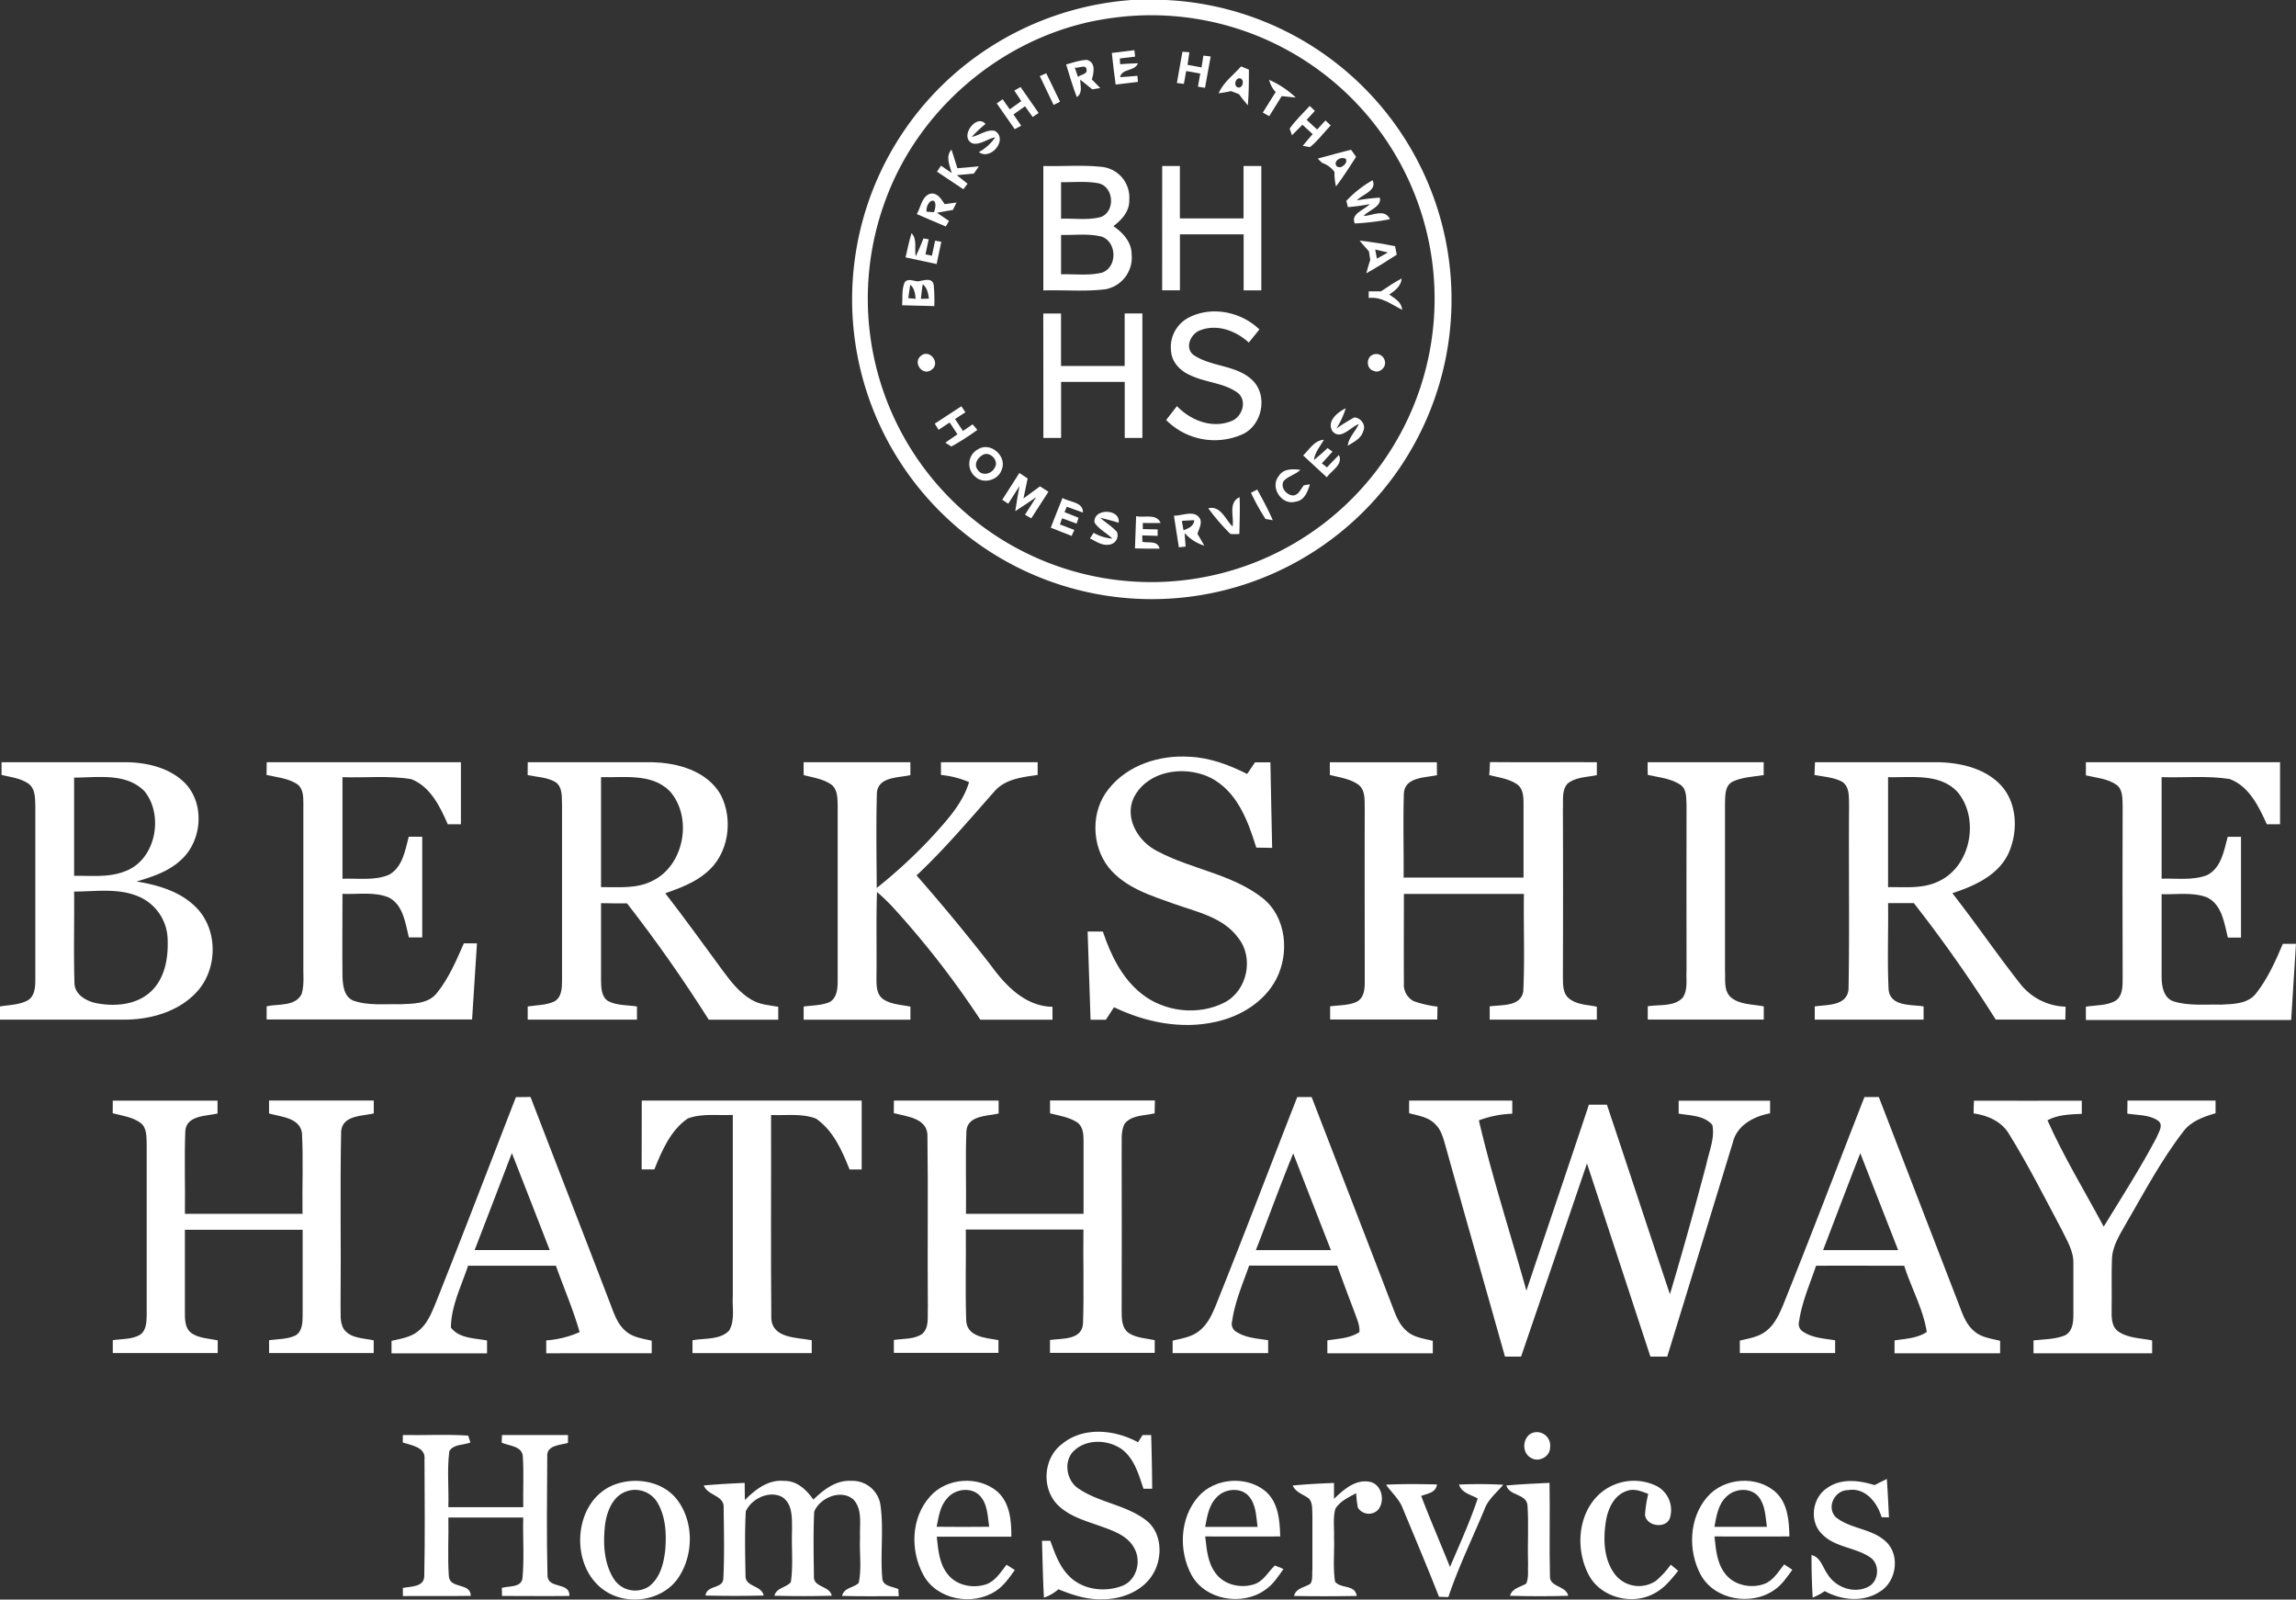 <svg xmlns="http://www.w3.org/2000/svg" viewBox="0 0 712.45 496.3"><rect x="0" y="0" width="712.45" height="496.3" fill="#333333" stroke="none"/><defs><style>.cls-1{fill:#fff;}</style></defs><title>Asset 2</title><g id="Layer_2" data-name="Layer 2"><g id="Layer_1-2" data-name="Layer 1"><path class="cls-1" d="M351.11,0h10.7a93,93,0,1,1-65.09,22.43A94.08,94.08,0,0,1,351.11,0Zm-7.25,5.75C313.27,10.2,286.15,32.16,275.18,61A87.94,87.94,0,1,0,343.86,5.75Z"/><path class="cls-1" d="M345,16.43l7-.86c.06.49.17,1.48.23,2l-4.75.57c0,.45.07,1.34.09,1.78,1.84-.13,3.68-.24,5.54-.3-1,2.63-4.87,1.49-5.57,4.32,1.79-.11,3.6-.25,5.4-.42l.16,1.89-6.91.82C345.72,22.94,345.35,19.68,345,16.43Z"/><path class="cls-1" d="M366.91,16.06l2.15.14c-.2,1.31-.38,2.62-.56,3.92l4.34.8c.14-.92.42-2.75.57-3.67l2.27.26c-.58,3.25-1.17,6.49-1.77,9.74l-2.19-.36c.23-1.35.47-2.7.72-4.06l-4.36-.8c-.25,1.33-.48,2.65-.72,4l-2.17-.28C365.75,22.5,366.33,19.28,366.91,16.06Z"/><path class="cls-1" d="M330.82,20c2.13-.55,4.23-1.38,6.47-1.42,2.81.81,2.13,4,1.51,6.07l2.61,2.66-2.46.41c-1.26-1-2.51-2-3.75-3,0,1.89.86,4.1-1.07,5.41C332.84,26.76,331.85,23.35,330.82,20ZM333.5,21q.47,1.44,1,2.88c.78-.77,2.89-.81,2.68-2.18C337.12,19.77,334.66,21.22,333.5,21Z"/><path class="cls-1" d="M378.16,28.93c1.44-3.39,4.58-5.62,6.94-8.33l2.43,1c0,3.69,0,7.39-.33,11.07-.95-1.13-1.89-2.27-2.75-3.46-.83-.33-1.67-.64-2.5-.94A32.84,32.84,0,0,1,378.16,28.93Zm6.42-4.65c-1.48.14-1.83,2.83-.14,2.89C385.9,27.07,386.15,24.35,384.58,24.28Z"/><path class="cls-1" d="M322.65,23.6l2-.87q2.11,4.43,4.28,8.83l-2,1Q324.77,28.11,322.65,23.6Z"/><path class="cls-1" d="M393.83,24.77a29.07,29.07,0,0,1,8.25,5.49l-4.37-.44c-1.29,2.08-2.58,4.15-3.86,6.23l-2-1.12q2-3.2,4-6.37A8.16,8.16,0,0,1,393.83,24.77Z"/><path class="cls-1" d="M314.74,28.1,316.68,27q2.79,4,5.61,8.06l-1.86,1.23c-.8-1.11-1.58-2.21-2.37-3.32q-1.8,1.26-3.58,2.54L316.87,39l-2,1.08c-1.85-2.67-3.72-5.33-5.58-8l1.83-1.29c.73,1.05,1.47,2.09,2.21,3.13l3.58-2.54C316.19,30.26,315.46,29.18,314.74,28.1Z"/><path class="cls-1" d="M406.41,32.86,408,34.4c-.85.93-1.71,1.86-2.55,2.79,1.07,1,2.16,2,3.25,3,.86-.94,1.71-1.88,2.58-2.81l1.64,1.52c-2.15,2.26-4,4.8-6.45,6.76l-2.22-.41c1-1.23,2-2.44,3.07-3.64l-3.18-2.91q-1.62,1.65-3.24,3.27l-.72-2.06C402,37.3,404.3,35.18,406.41,32.86Z"/><path class="cls-1" d="M301.71,44.47c-4.2-2,1.34-9.36,4.09-6a38,38,0,0,0-4.26,4c2.39-.43,4.73-2.47,7.2-1.85,4.16,2.61-1.28,9.29-5,6.58a14.92,14.92,0,0,0,5.08-4.59C306.45,43,304.11,45.13,301.71,44.47Z"/><path class="cls-1" d="M295.32,53.69c-.62-2.39-2-5.11-.08-7.29.64,1.92,1.23,3.87,1.83,5.8l6.67-.58c-.39.56-1.17,1.67-1.55,2.23-1.77.15-3.54.32-5.3.5,1.1.89,2.22,1.77,3.34,2.65l-1.3,1.72c-2.72-1.83-5.46-3.62-8.18-5.45L292,51.41Z"/><path class="cls-1" d="M408.89,49.21q5.16-1.43,10.36-2.75l1.54,2.21c-2,3.09-4,6.26-6.23,9.17a17.48,17.48,0,0,1-.47-4.5,7.85,7.85,0,0,0-3.85-2.81Zm5.59,1.12c-.14,1.08.35,1.6,1.46,1.55,1-.3,2.29-1.51,1.65-2.6A2.34,2.34,0,0,0,414.48,50.33Z"/><path class="cls-1" d="M360.63,51.5h5.49q0,8.13,0,16.26h19.75q0-8.13,0-16.26c1.84,0,3.67,0,5.52,0,0,12.86,0,25.72,0,38.59l-5.49,0q0-8.7,0-17.39H366.13q0,8.69,0,17.38h-5.51Q360.64,70.82,360.63,51.5Z"/><path class="cls-1" d="M323.75,51.5c6.16.17,12.36-.4,18.49.32A9.53,9.53,0,0,1,350.41,62c.15,3.51-2.32,6.2-4.92,8.17,2.93,2,5.65,4.92,5.65,8.71a10,10,0,0,1-8.06,10.86c-6.41.8-12.89.18-19.33.37Zm5.5,5V67.87c4.12-.17,8.39.55,12.41-.56,4.42-1.74,4-9.15-.59-10.39C337.19,56.11,333.18,56.6,329.25,56.51Zm0,16.38V85.11c4.23-.13,8.57.5,12.72-.52,4.81-1.68,4.64-9.48-.09-11.16C337.77,72.38,333.45,73,329.25,72.89Z"/><path class="cls-1" d="M417.77,62.33a33.85,33.85,0,0,1,8.14-6.4c1.47,3.24-3.17,4.33-4.86,6.25a60.35,60.35,0,0,1,7.1-.86c.68,2.82-3.45,3.86-5,5.69,2.75-.09,6.55-2.37,8.15,1a78.41,78.41,0,0,1-10.89,1.33c-1.45-3,2.94-4.18,4.62-6a62.18,62.18,0,0,1-6.77.92Z"/><path class="cls-1" d="M288.35,60.21c2.32-.8,3.71,1.51,4.77,3.13l3.69-.5-1.12,2.3c-1.66.28-3.3.56-4.94.87,1.23.86,2.47,1.69,3.73,2.53l-1,1.74c-3-1.29-6-2.56-9-3.86C285.68,64.39,286,61.24,288.35,60.21Zm.31,2.32a3.83,3.83,0,0,0-1.15,3.15l2.26.16C290.4,64.76,290.75,61.29,288.66,62.53Z"/><path class="cls-1" d="M282.85,72.33c1.86,2,.83,4.8,1.29,7.19.92-1.79,1.65-3.67,2.42-5.54l1.61.27-1,4.69,2,.4c.33-1.55.66-3.11,1-4.67l1.92.36c-.48,2.3-1,4.6-1.45,6.89L281,79.86C281.56,77.33,282.1,74.8,282.85,72.33Z"/><path class="cls-1" d="M421.89,74.66c3.68.4,7.33,1,11,1.72l.52,2.64c-3.11,2-6.23,4-9.45,5.78q.56-2.1,1.23-4.17c-.14-.88-.27-1.77-.41-2.65C423.77,76.9,422.82,75.79,421.89,74.66Zm4.84,2.76c.17.94.34,1.88.52,2.83l3.42-1.92Z"/><path class="cls-1" d="M280.77,87.52c1-1.2,2.74-.31,4.05-.22,1.65-.21,4.46-1.36,4.91,1.09a53.51,53.51,0,0,1,.19,6.58c-3.34-.08-6.68-.16-10-.26C280.12,92.32,279.74,89.75,280.77,87.52Zm1.69.81c-.24,1.39-.43,2.79-.61,4.19l2.26.19C284,91.1,283.75,89.46,282.46,88.33Zm3.29,4.39,2.5-.06c-.23-1.66-.54-3.36-1.93-4.47C286.09,89.69,285.91,91.2,285.75,92.72Z"/><path class="cls-1" d="M428.53,90.39c2.09-1.42,4.2-2.81,6.42-4-.19,2.41-2.08,3.77-3.86,5,1.71,1.23,3.83,2.3,4,4.75-3.3-1.69-6.45-4.17-10.38-3.69,0-.52,0-1.55,0-2.06Z"/><path class="cls-1" d="M323.73,97.28l5.51,0c0,5.43,0,10.85,0,16.27q9.87,0,19.74,0V97.25h5.5v38.63H349V118.5H329.26c0,5.79,0,11.58,0,17.38h-5.5C323.74,123,323.77,110.14,323.73,97.28Z"/><path class="cls-1" d="M369.52,98.22c7-3.25,15.76-1.34,21.27,4l-3.29,4.07c-3.95-3.63-9.73-5.84-15-3.84-2.93,1-4.95,5.24-2.31,7.57,5.48,3.86,13.15,3.11,18.24,7.76s3.38,13.86-2.62,16.84a21.2,21.2,0,0,1-23.95-4.3c1.11-1.44,2.22-2.87,3.35-4.31,4.2,4.38,10.74,7,16.68,4.72,3.47-1.15,5.27-6.2,2.27-8.78-4.25-3.16-9.88-3.21-14.58-5.42-3.11-1.26-5.89-3.94-6.18-7.43A10.33,10.33,0,0,1,369.52,98.22Z"/><path class="cls-1" d="M285.6,110.53c2.75-2.62,6.53,2.24,3.38,4.26C286.32,116.75,283.25,112.63,285.6,110.53Z"/><path class="cls-1" d="M425.49,110.33a2.73,2.73,0,0,1,4.27,1.91c.35,1.81-1.84,3.72-3.52,2.81C424.15,114.57,423.87,111.51,425.49,110.33Z"/><path class="cls-1" d="M290.06,131.44l8.25-5.39,1.26,1.87c-1.08.69-2.15,1.39-3.22,2.1l2.46,3.7,3-2.07,1.46,1.73a76.48,76.48,0,0,1-8.06,5.16l-1.87-1.18c1.24-.88,2.5-1.75,3.76-2.6l-2.42-3.67c-1.15.75-2.3,1.51-3.43,2.27Z"/><path class="cls-1" d="M413.47,133.81c-1.88-3.2,1.59-5.87,4.12-7.15a26.53,26.53,0,0,1-2.92,6.33,54.43,54.43,0,0,1,5.57-3.47c2,.09,3.72,2.32,2.77,4.24-.62,2.3-2.94,3.39-4.8,4.54.29-2.61,2.39-4.4,3.41-6.71C419.07,132.48,416,136.7,413.47,133.81Z"/><path class="cls-1" d="M404.37,141.31c1.94-1.84,3.44-4.69,6.44-4.86-1.14,2-2.81,3.87-3.1,6.29,1.47-1.16,2.87-2.42,4.23-3.71l1.54,1.1-3.31,3.63,1.58,1.26c1.22-1.3,2.45-2.58,3.72-3.84,1.39,3-2.31,4.79-3.77,6.91C409.24,145.85,406.8,143.58,404.37,141.31Z"/><path class="cls-1" d="M303.61,139.32c3.85-2.26,8.9,2.27,7.24,6.35-1.06,3.38-5.8,4.69-8.34,2.13A5.16,5.16,0,0,1,303.61,139.32Zm1,2.06c-1.42.87-2.45,2.85-1.24,4.34,1.17,2.05,4.23,1.45,5.2-.48C310.32,142.92,306.87,139.52,304.61,141.38Z"/><path class="cls-1" d="M396.84,147.64c1.44-2.3,4.31-2.15,6.67-1.87-1.51,1.52-3.76,1.91-5.19,3.47-1.14,2,.86,4.4,2.93,4.49,1.75-.12,2.34-2,3.33-3.15l1.89-.33c-.68,2.27-1.66,5-4.37,5.39C397.72,157,393.89,151.11,396.84,147.64Z"/><path class="cls-1" d="M316.31,146.75l2.57,1.7c-.44,2.07-.88,4.13-1.3,6.21q2.55-1.89,5.12-3.76l2.63,1.68q-2.7,4.11-5.33,8.25l-1.94-1.13q1.71-2.72,3.45-5.42c-2.15,1.45-4.28,2.93-6.48,4.31.39-2.6.85-5.19,1.31-7.77-1.17,1.82-2.32,3.65-3.49,5.48L311,155.06Q313.64,150.9,316.31,146.75Z"/><path class="cls-1" d="M388.17,152.89l1.95-1c1.7,3.12,3.42,6.24,4.82,9.51l-2.25-.38A68.91,68.91,0,0,1,388.17,152.89Z"/><path class="cls-1" d="M326.05,163.73c1.2-3.09,2.4-6.17,3.65-9.23,2.12,1.35,6.47,1.17,6.33,4.53-1.69-.59-3.36-1.18-5-1.8l-.72,1.67,4.37,1.75-.59,1.82-4.53-1.66c-.16.48-.5,1.44-.66,1.92l4.47,1.7c-.21.46-.63,1.39-.85,1.85Z"/><path class="cls-1" d="M382.47,163.36c.52-3-1.45-7.47,2.18-9.09.15,3.79,0,7.59-.07,11.39a14.47,14.47,0,0,1-2.79,0,65.77,65.77,0,0,1-6.86-7.95C378.76,156.76,380.24,161.21,382.47,163.36Z"/><path class="cls-1" d="M339.62,162.11c-.39-4.58,8.23-4.26,7.48.08q-2.82-.88-5.69-1.53c1.67,1.53,3.71,2.68,5.2,4.42a2.91,2.91,0,0,1-2.4,3.9c-2.21.41-4.11-1-6-1.92l1.15-1.74a13.72,13.72,0,0,0,5.78,1.8C343.42,165.33,341,164.28,339.62,162.11Z"/><path class="cls-1" d="M352.54,160.16c2.51.58,6.33-.95,7.61,2.11-1.85.06-3.7,0-5.54,0l0,1.89,4.61.1v2l-4.79-.14c0,.48.05,1.46.06,2,1.87.43,4.71-.53,5.34,2.1-2.56.06-5.1,0-7.65-.07Q352.33,165.13,352.54,160.16Z"/><path class="cls-1" d="M364.27,160c2.65.06,6.58-2,8.17,1.1.53,1.56-.46,3.07-.86,4.54.72,1.21,1.42,2.42,2.11,3.66a13.36,13.36,0,0,1-6.09-3.91c.09,1.4.19,2.8.29,4.2l-2.09.22C365.29,166.52,364.77,163.25,364.27,160Zm2.47,1.63c.16,1,.33,1.93.51,2.9,1.51-.58,3.18-1.25,3.33-3.13C369.3,161.45,368,161.52,366.74,161.61Z"/><path class="cls-1" d="M344,244.81c5.88-7.48,15.9-10.65,25.17-10,6.29.27,12.26,2.53,17.82,5.33q1.22-1.81,2.44-3.61l4.78,0c.2,8.84.31,17.69.54,26.54l-4.92-.08c-2.44-7.77-5.48-16.31-12.75-20.85-8-5-20.82-3.64-25.33,5.46-2.91,6.47,1.59,13.7,7.5,16.56,10.48,5.57,23,7,32.49,14.45,7.46,5.85,8.47,17.18,4.25,25.24-3.71,7.08-11.11,11.53-18.75,13.2-10.65,2.41-21.85.14-31.56-4.54-.85,1.29-1.7,2.6-2.54,3.9H338.4c-.32-9.12-.59-18.25-.91-27.38h4.72c2.42,7.17,5.86,14.39,11.91,19.22,7.17,5.8,17.94,7,26.1,2.66,6.85-3.74,8.92-13.8,4-19.91-4.59-6.34-12.65-8-19.6-10.45-7.37-2.63-15.49-5.06-20.6-11.39C338.62,262.28,338.44,251.65,344,244.81Z"/><path class="cls-1" d="M462.34,236.45c11.05.1,22.11,0,33.16.05v4c-3.07.66-6.6.58-9.12,2.67-1.86,2.14-1.25,5.25-1.41,7.86q.09,26,0,52c.07,2.25-.13,4.92,1.7,6.59,2.39,2.15,5.85,2.09,8.83,2.74,0,1.35,0,2.69,0,4H462.25c0-1.37,0-2.74,0-4.1,3.61-.57,9.58.19,10.42-4.63.5-10.07.05-20.19.2-30.27H435.63c0,9.22-.06,18.45,0,27.68a5.77,5.77,0,0,0,3,5.57,33.48,33.48,0,0,0,7.42,1.72c0,1.34-.05,2.68-.07,4H412.74c0-1.36,0-2.73,0-4.09,2.74-.4,5.7-.22,8.26-1.43,2.14-1.09,2.48-3.67,2.48-5.82,0-18-.05-36,0-54-.1-2.52.31-5.6-1.83-7.42-2.59-1.94-5.93-2.33-9-3.13,0-1,0-3,0-3.93,11.07,0,22.14,0,33.21,0,0,1.32,0,2.66.06,4-3.69.82-10,.54-10.3,5.69-.27,8.69,0,17.4-.08,26.09q18.6,0,37.21,0c0-7.45,0-14.89,0-22.34,0-2.29.08-5.12-2-6.6-2.55-1.74-5.72-2.12-8.64-2.87C462.24,239.11,462.29,237.78,462.34,236.45Z"/><path class="cls-1" d="M511.27,236.49q18,0,36,0c0,1.34,0,2.68,0,4-3.22.49-6.59.63-9.59,2-2.41,1.18-2.34,4.2-2.41,6.49,0,17.33,0,34.67,0,52,.18,2.79-.51,6.21,1.72,8.38,2.81,2.44,6.85,2.19,10.31,2.89,0,1.35,0,2.72,0,4.09h-36c0-1.38,0-2.76,0-4.13,3.59-.59,8.06.24,10.83-2.63,1.74-2.49,1-5.77,1.2-8.62-.06-17,0-34,0-51-.13-2.16.17-4.83-1.71-6.34-3-2.11-6.83-2.4-10.31-3.19C511.24,239.15,511.25,237.82,511.27,236.49Z"/><path class="cls-1" d="M563.2,236.49c12.69,0,25.38,0,38.08,0,6.75.15,14,1.7,19,6.54,5.76,5.57,6.1,14.92,2.89,21.88-3.27,6.78-10.59,10-17.35,12.23,7.24,9.25,13.88,19,21.13,28.2a18.56,18.56,0,0,0,14,7c0,1.34-.06,2.68-.07,4H619.27a430,430,0,0,0-25.4-36.12l-8,0c.12,8.93-.27,17.88.16,26.79.51,5.34,7,4.63,10.86,5.25,0,1.36,0,2.73,0,4.1H563.12c0-1.37,0-2.74,0-4.1,3.77-.56,10-.07,10.48-5.3.35-19,0-38,.17-57-.1-2.52.27-5.76-2.12-7.38-2.64-1.43-5.73-1.56-8.62-2.14C563.09,239.14,563.14,237.81,563.2,236.49Zm22.67,4.64q0,17.06,0,34.12c5.26-.07,10.87.6,15.76-1.84,9.93-4.62,12.7-19.35,5.85-27.61C602,239.82,593.16,241.31,585.87,241.13Z"/><path class="cls-1" d="M.48,240.44c0-1.32,0-2.64,0-3.95,12.91,0,25.82,0,38.72,0,6.48.1,13.41,1.72,18.14,6.42,6.32,6.43,5.41,18-1.19,23.92-3.81,3.57-8.88,5.23-13.78,6.67,6.6,1.08,13.48,3.05,18.34,7.9,6.69,6.54,6.93,18.1,1.23,25.33-5.4,6.72-14.36,9.5-22.72,9.63-13.09,0-26.18,0-39.26,0,0-1.37,0-2.73,0-4.08,2.9-.51,6-.46,8.68-1.91,2.16-1.33,2.31-4.1,2.32-6.36q0-27,0-54c-.07-2.35,0-5.18-2-6.77C6.49,241.47,3.36,241.13.48,240.44Zm22.52.83v30.48c5.27-.1,10.78.59,15.8-1.42,9.54-3.49,12.16-17.36,6-24.87C39.07,239.69,30.3,241.27,23,241.27Zm0,35.36c.09,9.44-.18,18.9.11,28.33,0,3.56,3.56,5.62,6.66,6.27,5.79,1.16,12.56.62,17.06-3.59S52.31,296.8,52,290.93a14.84,14.84,0,0,0-9-12.77C36.68,275.46,29.65,276.62,23,276.63Z"/><path class="cls-1" d="M82.76,236.5c20.09,0,40.17,0,60.26,0,0,6.41,0,12.82,0,19.24-1.36,0-2.72,0-4.08,0-2.38-5.49-5.44-11.75-11.36-14-7-1.15-14.22-.37-21.31-.6q0,15.76,0,31.51c4.79-.19,9.89.67,14.44-1.23,4.21-2.35,5-7.56,6.13-11.8l4.18,0q0,15.62,0,31.23l-4.15,0c-1.08-4.41-1.73-10-6.18-12.37-4.55-1.89-9.63-.93-14.42-1.14,0,8.55-.1,17.11,0,25.66.11,2.71.46,6.23,3.33,7.45,4.66,1.66,9.74,1,14.6,1.14,3.87-.18,8.58-.05,11.28-3.37,3.74-4.6,6.09-10.13,8.45-15.52l4.07,0q-.78,11.81-1.51,23.61H82.74c0-1.37,0-2.73,0-4.09,3.62-.8,8.91.14,10.87-3.83.9-3.05.41-6.3.52-9.43q0-25,0-50c0-2.09-.15-4.6-2.14-5.81-2.79-1.71-6.15-2-9.28-2.71Z"/><path class="cls-1" d="M163.76,236.5c12.84,0,25.67,0,38.51,0,8,.16,17.12,2.68,21.36,10.07,4.05,7.81,2.46,18.65-4.57,24.28-3.64,3.08-8.19,4.71-12.62,6.31C212.51,285,218.28,293,224.15,301c2.56,3.47,5.26,7,9.07,9.21,2.5,1.5,5.47,1.68,8.27,2.17,0,1.34,0,2.68,0,4H219.92q-11.78-18.66-25.35-36.09c-2.69,0-5.38,0-8.07-.06,0,7.92,0,15.85,0,23.77.06,2.28,0,5.15,2.15,6.58,2.74,1.44,6,1.24,9,1.69,0,1.36,0,2.73,0,4.1H163.75c0-1.37,0-2.73,0-4.09,2.74-.44,5.68-.35,8.24-1.55,2.38-1.31,2.4-4.32,2.41-6.68q0-27.06,0-54.12c-.12-2.45.28-5.51-1.91-7.2-2.62-1.6-5.83-1.63-8.76-2.24C163.74,239.5,163.75,237.5,163.76,236.5Zm22.74,4.63v34.12c5.36-.06,11.11.61,16.05-2,9.84-4.83,12.47-19.75,5.25-27.81C202.21,239.85,193.66,241.32,186.5,241.13Z"/><path class="cls-1" d="M249.37,236.5h33.12c0,1,0,3,0,4-3.7.85-10,.44-10.39,5.53-.28,9.82-.1,19.66-.05,29.48a157.46,157.46,0,0,0,17.47-16.2c4.5-5,9.21-10.08,11.18-16.64a28.93,28.93,0,0,0-8.72-2.22V236.5h30c0,1.32,0,2.63,0,3.95-4.68.66-10,1.23-13.32,5-7.88,8.9-15.55,18-24.25,26.17q12,13.67,23.13,28c4.57,6.29,10.69,12.63,19.05,12.76,0,1.33,0,2.67,0,4H304.19a279.93,279.93,0,0,0-27.23-35,64,64,0,0,0-4.83-4.63c-.29,8.75-.05,17.51-.16,26.27,0,2.46-.14,5.5,2.18,7.06,2.47,1.61,5.55,1.65,8.35,2.26,0,1.35,0,2.7,0,4.05H249.38c0-1.37,0-2.73,0-4.09,2.64-.37,5.42-.32,7.93-1.33,2.5-1.31,2.63-4.44,2.62-6.91q0-27,0-54c-.06-2.29.05-5.1-2-6.65-2.52-1.74-5.65-2.15-8.54-2.92C249.36,239.13,249.36,237.81,249.37,236.5Z"/><path class="cls-1" d="M647.25,236.5H707.5v19.25h-4.1c-2.48-5.49-5.53-11.87-11.57-14.05-7-1.09-14.06-.35-21.08-.57v31.5c4.68-.15,9.6.62,14.08-1.09,4.44-2.2,5.27-7.6,6.43-11.9h4.12q0,15.63,0,31.26H691.3c-1.11-4.49-1.8-10.2-6.44-12.46-4.49-1.73-9.43-.84-14.11-1,0,8.54,0,17.09,0,25.63,0,2.88.57,6.6,3.75,7.64,4.75,1.46,9.83.87,14.74,1,3.76-.18,8.35-.2,10.85-3.53,3.62-4.6,6-10,8.28-15.34h4.07c-.49,7.88-1,15.75-1.49,23.63H647.25c0-1.38,0-2.75,0-4.12,3.09-.53,6.53-.25,9.31-1.91,2.57-1.94,2-5.54,2.1-8.35q-.09-26,0-52c-.1-2.23.12-5-1.81-6.52-2.8-2-6.36-2.24-9.6-3C647.24,239.15,647.24,237.82,647.25,236.5Z"/><path class="cls-1" d="M160.09,340.41l4.53-.05c8.15,21.19,16.39,42.36,24.52,63.56,1.28,3.23,2.29,6.85,5.09,9.14,2.22,1.93,5.26,2.27,8,2.92,0,1.29,0,2.59,0,3.9H169.5c0-1.33,0-2.65,0-4a30.46,30.46,0,0,0,10.36-2.57c-2-7-4.91-13.72-7.36-20.58H145.24c-2.07,6.27-5.26,12.46-5.32,19.18,2.59,3.41,7.38,3.27,11.21,4,0,1.32,0,2.65,0,4H121.49c0-1.3,0-2.59,0-3.88,2.95-.68,6.16-1.14,8.51-3.22,2.71-2.25,4-5.63,5.3-8.79C143.74,382.86,151.86,361.61,160.09,340.41Zm-12.81,47.44c7.76,0,15.52,0,23.29,0q-5.85-15.06-11.74-30.09C155,367.79,151.16,377.84,147.28,387.85Z"/><path class="cls-1" d="M402.54,340.38H407c8.23,21.36,16.53,42.7,24.72,64.08,1.18,3,2.16,6.22,4.65,8.4,2.21,2.11,5.39,2.44,8.23,3.16,0,1.28,0,2.57,0,3.86H411.88c0-1.33,0-2.65,0-4,3.36-.54,7-.61,9.94-2.56.18-2-.68-3.82-1.3-5.63q-2.85-7.46-5.59-15c-9.11,0-18.22,0-27.32,0-2,5.67-4.42,11.25-5.28,17.23a2.88,2.88,0,0,0,1.43,3.38c2.89,1.84,6.45,2,9.75,2.53q0,2,0,4H363.87c0-1.29,0-2.58,0-3.86,2.87-.7,6-1.14,8.33-3.1,2.53-2,3.9-5,5.09-7.91C385.91,383.55,394.1,361.92,402.54,340.38ZM389.7,387.87c7.76,0,15.52,0,23.28,0q-5.87-15-11.69-30C397.22,367.8,393.59,377.89,389.7,387.87Z"/><path class="cls-1" d="M578.54,340.38H583q12.22,31.68,24.46,63.36c1.29,3.21,2.25,6.8,5,9.17,2.21,2.05,5.36,2.4,8.18,3.11,0,1.28,0,2.57,0,3.87H587.88c0-1.33,0-2.65,0-4,3.39-.52,7-.64,10-2.61-1.11-7.15-4.82-13.65-7-20.55-9.12,0-18.24-.06-27.36,0-1.9,5.67-4.39,11.22-5.25,17.18a2.87,2.87,0,0,0,1.4,3.39c2.89,1.86,6.47,2,9.78,2.56,0,1.31,0,2.62,0,3.95H539.87c0-1.29,0-2.58,0-3.86,2.86-.7,6-1.14,8.32-3.1,2.52-2,3.88-5,5.07-7.84C561.89,383.59,570.11,361.94,578.54,340.38Zm-12.83,47.49H589q-5.88-15-11.75-30.06C573.33,367.81,569.55,377.86,565.71,387.87Z"/><path class="cls-1" d="M35,341.5H67.5v4c-3.57.82-9.62.53-10,5.42-.33,8.56,0,17.13-.12,25.7H93.87c-.14-8.4.28-16.83-.18-25.21-.81-4.69-6.56-4.85-10.2-5.94v-4c10.83,0,21.66,0,32.49,0,0,1.33,0,2.66,0,4-3.61.84-9.7.55-10.12,5.52-.37,18,0,36-.18,54,.13,2.49-.38,5.28,1.07,7.49,2.12,2.84,6.08,2.69,9.21,3.39v3.95H83.5c0-1.33,0-2.67,0-4,2.75-.37,5.68-.25,8.22-1.48,2.17-1.32,2.17-4.13,2.19-6.35q0-13.21,0-26.42H57.37q0,12.69,0,25.39c0,2.37-.05,5.28,2.19,6.77s5.28,1.57,8,2.14v3.95H35v-4c2.82-.43,5.93-.19,8.46-1.68,2-1.37,2-4,2.06-6.22q0-26.48,0-52.94c-.09-2.24.08-5-1.83-6.52-2.51-1.9-5.76-2.26-8.72-3.06C35,344.47,35,342.49,35,341.5Z"/><path class="cls-1" d="M199.14,341.49q34.11,0,68.24,0c0,7.12,0,14.25,0,21.37-1.25,0-2.51,0-3.75,0-2.34-5.84-5.07-12.13-10.44-15.79-4.4-1.7-9.31-.91-13.93-1.12.06,21.05-.11,42.11.08,63.16.36,6.21,8,5.84,12.54,6.73v4h-37c0-1.35,0-2.69,0-4,3.78-.71,8.46,0,11.37-3,1.92-3.24.89-7.27,1.14-10.85,0-18.69,0-37.38,0-56.06-4.63.22-9.55-.56-14,1.11-5.34,3.67-8,10-10.35,15.79l-3.94,0C199.13,355.74,199.11,348.62,199.14,341.49Z"/><path class="cls-1" d="M277.38,341.49h32.49c0,1.34,0,2.67,0,4-3.58.85-9.73.54-10,5.56-.34,8.51,0,17-.13,25.56,12.16,0,24.33,0,36.49,0,0-7.56,0-15.11,0-22.67,0-2.08-.17-4.56-2.11-5.79-2.5-1.56-5.49-2-8.29-2.71,0-1,0-3,0-4,10.85,0,21.69,0,32.54,0,0,1.33-.07,2.67-.1,4-3.13.77-7.18.46-9.34,3.28-1.25,2.52-.76,5.47-.88,8.19q.07,25,0,50c0,2.39.07,5.29,2.31,6.75s5.28,1.59,7.95,2.15c0,1.31,0,2.63,0,3.95h-32.5c0-1.34,0-2.67,0-4,3.61-.52,9.76.09,10.24-4.91.36-9.77,0-19.57.14-29.35h-36.5c.11,9.45-.2,18.92.13,28.36.33,5,6.19,5.26,10,5.94,0,1.32,0,2.63,0,3.95H277.37c0-1.34,0-2.68,0-4,2.93-.46,6.28-.12,8.82-1.9,2.22-2,1.56-5.34,1.72-8-.15-17.95.12-35.92-.13-53.87-.35-5.14-6.58-5.57-10.43-6.61Z"/><path class="cls-1" d="M437.26,341.49h32c0,1.35,0,2.7,0,4.06a32.76,32.76,0,0,0-10.37,2.07c4.17,17.8,9.86,35.22,14.75,52.84,6.45-19.24,13-38.46,19.4-57.71h5.58c6.57,19.58,13,39.23,19.56,58.81,4-13.38,7.73-26.84,11.31-40.33.82-4,2.69-8.09,1.85-12.19-2.56-3-6.88-2.88-10.45-3.52v-4h28.37c0,1.3,0,2.6,0,3.91-5,.93-10.2,3.64-11.53,8.93q-10.14,33.29-20.39,66.55h-5.22q-9.84-30-19.68-59.93-10.2,30-20.45,59.93l-5,0C460.81,398.91,454.52,377,448.39,355c-.65-2.19-1.29-4.54-3-6.16-2.11-2.25-5.31-2.69-8.13-3.44C437.24,344.1,437.25,342.79,437.26,341.49Z"/><path class="cls-1" d="M660.15,341.49h27.34c0,1,0,2.94,0,3.92-3.72,1.07-7.61,2.46-10,5.66-6.85,8.86-12.1,18.8-17.71,28.46-2,3.54-4.39,7.14-4.45,11.36-.18,5,0,10.08-.09,15.13,0,2.42-.21,5.39,2,7.05,3.06,2.16,7,2.1,10.57,2.82,0,1.32,0,2.65,0,4H631c0-1.35,0-2.69,0-4,3.23-.37,6.61-.31,9.68-1.52,2.37-1.13,2.7-4,2.69-6.35,0-5.33,0-10.67,0-16,.12-3.81-2-7.13-3.59-10.41-5.3-10-10.41-20.12-16.37-29.75-2.3-3.93-6.64-5.78-11-6.42q0-2,.12-3.93c11.15.06,22.3,0,33.45,0,0,1.35,0,2.72,0,4.08-3.62.17-7.38.23-10.65,2,5.06,11.39,11.59,22,17.45,33,5.59-9.13,11.4-18.16,16.4-27.64.62-1.69,2.38-3.93.36-5.31-2.77-1.83-6.28-1.62-9.43-2.11C660.11,344.18,660.12,342.83,660.15,341.49Z"/><path class="cls-1" d="M329.39,448.16c6.67-5.64,16.49-4.61,23.74-.67.36-.56,1.06-1.68,1.41-2.24l2.67,0c.16,5.56.28,11.11.31,16.67h-2.7c-1.5-4.48-2.88-9.54-6.94-12.42-4.28-2.86-10.75-3.06-14.62.63-3.31,3.11-2.41,9.11,1.22,11.61,6.44,4.49,14.83,5.11,21.1,9.92,4.88,3.7,5.26,11.06,2.51,16.16-3,5.63-9.68,8.38-15.86,8.38-4.81.22-9.42-1.32-13.82-3.09a12.71,12.71,0,0,1-4.48,2.58c-.32-5.87-.43-11.75-.6-17.62l2.59,0c1.38,3.81,2.76,7.8,5.65,10.77,4.16,4.41,11.15,5.34,16.66,3.2,4.46-1.71,6-7.62,3.77-11.62-1.88-3.66-5.95-5.25-9.6-6.56-5.09-1.89-10.77-3.22-14.59-7.34C323.17,461.3,323.88,452.42,329.39,448.16Z"/><path class="cls-1" d="M475.77,444.51A4.14,4.14,0,0,1,481,449c.08,3-3.62,4.88-6,3.29C472,450.67,472.45,445.5,475.77,444.51Z"/><path class="cls-1" d="M125,445.25c6.75.13,13.53-.28,20.28.18.17.53.52,1.6.69,2.14-2.09.84-5.27.47-6.54,2.67-.75,5.75-.12,11.59-.31,17.39h23.24c-.1-5.24.22-10.48-.13-15.7-.16-3.29-4.26-3.29-6.56-4.31,0-.59.07-1.78.09-2.37h20.48v2.45c-2.43.7-6.75.67-6.43,4.28-.08,12.34-.22,24.7.08,37,.25,4.14,7,1.75,6.79,6.2-7,.08-13.95,0-20.92,0,0-.63,0-1.88-.05-2.5,2.14-.67,5.8,0,6.4-2.84.61-6.32.08-12.7.25-19H139.13c.12,6.08-.27,12.18.15,18.26.34,4,6.74,1.82,6.81,6.05-7,.12-14.06,0-21.08.06,0-.63,0-1.89,0-2.52,2.42-.48,6.69-.23,6.64-3.77.26-12,.11-24,.07-36,.48-3.94-4-4.45-6.74-5.35C125,447,125,445.85,125,445.25Z"/><path class="cls-1" d="M190.65,460.65c6.55-2.46,14.89-1.13,19.37,4.55,5.3,6.8,5.26,17.07.57,24.18-4.8,7.31-15.78,9-22.89,4.18C176.47,486.07,177.67,465.63,190.65,460.65Zm4,2c-4.39,1.32-6.29,6.11-6.88,10.27-.67,5.68-.47,11.93,2.66,16.91a7.86,7.86,0,0,0,10.93,2.41c3.48-2.61,4.61-7.17,5.06-11.28.42-5,.18-10.32-2.4-14.72A8.05,8.05,0,0,0,194.68,462.63Z"/><path class="cls-1" d="M218.39,460.9c4.22-.4,8.45-.6,12.68-.81l.06,5.32c3.24-3.23,7.23-6.39,12.12-5.93,4-.11,7,2.75,9.13,5.8,3.21-3.09,7.08-6.12,11.82-5.81a8.77,8.77,0,0,1,9,7.46c1.07,7.55-.09,15.22.58,22.8.15,2.5,3.27,2.49,5,3.34,0,.72.06,1.45.1,2.18-5.87,0-11.73.09-17.58-.09.6-2.58,3.54-2.46,5.15-4,1-4.64.17-9.48.43-14.19-.21-3.88.85-8.48-2-11.64-3.78-3.46-10.5-.64-12.23,3.7-.33,6.67-.16,13.39-.09,20.08-.2,3.47,4.86,2.84,5.54,6q-8.91.24-17.81,0c.68-2.52,3.64-2.48,5.11-4.21.78-5.27.16-10.64.37-16-.06-3.57.36-8.17-3.06-10.41-4-2.15-9.49.47-11.29,4.44-.36,6.69-.2,13.42-.08,20.12,0,3.36,5,2.82,5.63,6q-9,.22-18.05,0c.4-3.31,5.31-2,5.53-5.19.37-7.33.19-14.69.1-22C224.83,463.92,219.58,464.12,218.39,460.9Z"/><path class="cls-1" d="M288.54,464.38c5.08-5.88,15-6.63,20.93-1.59,3.92,3.48,4.39,9.06,4.35,14-7.72,0-15.43,0-23.14,0,.44,4,.72,8.24,3.28,11.5,2.67,3.62,7.81,4.66,12,3.3,2.9-1,4.55-3.8,6.36-6.09l2.57,1.62c-1.73,2.43-3.48,5-6,6.59-7.1,4.61-18.11,2.7-22.32-4.95S282.7,470.92,288.54,464.38Zm5.49.38c-2.33,2.39-2.75,5.83-3.39,8.95q8.14.09,16.3,0c-.5-3.27-.45-7-2.86-9.6C301.41,461.27,296.45,461.92,294,464.76Z"/><path class="cls-1" d="M371.79,464.42c5-5.86,14.88-6.66,20.83-1.78,4.07,3.44,4.51,9.12,4.63,14.08-7.76.06-15.51,0-23.27,0,.46,3.86.7,8,3.14,11.28,2.7,3.87,8.19,5,12.48,3.4,2.64-1.11,4-3.78,6-5.68l2.66,1.09c-1.66,2.38-3.29,4.9-5.75,6.53-7.11,5.05-18.61,3.13-22.85-4.78C365.7,481.11,366.07,470.94,371.79,464.42Zm5.89,0c-2.56,2.41-3.08,6.05-3.72,9.33q8.13,0,16.26,0c-.45-3.33-.43-7.16-2.91-9.74S380.16,461.9,377.68,464.4Z"/><path class="cls-1" d="M401.12,460.92c4.26-.43,8.54-.63,12.82-.8,0,1.63,0,3.28,0,4.93,3-2.88,6.71-6.2,11.2-5.26,3.71.81,4.73,6,2.46,8.68a4,4,0,0,1-6.25-.69,32.53,32.53,0,0,1-.53-4.49c-2.36,1.32-5.06,2.47-6.48,4.91-.75,2.86-.29,5.89-.39,8.83.16,4.57-.38,9.2.32,13.74,1.83,2.23,6.26.81,6.71,4.41-6.49.11-13,.13-19.46,0,.64-2.43,3.25-2.62,5.08-3.76.85-1.29.47-3,.64-4.45,0-5.66,0-11.32,0-17-.11-1.7.12-3.66-1.07-5C404.45,463.66,402.08,463.07,401.12,460.92Z"/><path class="cls-1" d="M467.41,460.9c4.46-.41,8.94-.6,13.41-.81.19,9.64-.11,19.29.13,28.93-.18,3.5,5,2.89,5.67,6.11-6,.19-12,.17-18.06,0,.66-2.4,3.24-2.66,5.06-3.8.82-2,.42-4.27.54-6.37-.18-6,.22-12-.18-17.94C473.6,463.4,468.39,464.22,467.41,460.9Z"/><path class="cls-1" d="M495.57,464.27a16,16,0,0,1,18.61-3.13,8.41,8.41,0,0,1,4,9.83c-1.2,3.52-7.4,2.6-7.73-1a38,38,0,0,1,1-6.46c-2.11-.81-4.43-1.78-6.68-.9-3.92,1.29-5.82,5.5-6.44,9.29-.92,5.74-.74,12.34,3.14,17a9.41,9.41,0,0,0,12.4,1.56,27.29,27.29,0,0,0,4.57-5c.75.64,1.52,1.28,2.3,1.91-2.08,2.59-4.2,5.28-7.18,6.89-6.93,4-17,1.49-20.68-5.82C489,480.84,489.51,470.6,495.57,464.27Z"/><path class="cls-1" d="M529.76,464.47c5.17-6.07,15.56-6.8,21.4-1.34,3.63,3.51,4,8.85,4.09,13.59-7.75.06-15.49,0-23.24,0,.42,3.85.68,8,3.08,11.25,2.71,3.9,8.23,5.05,12.54,3.42,2.71-1.12,4.24-3.79,6-6l2.53,1.66c-1.63,2.25-3.2,4.65-5.54,6.23-7.14,5.1-18.69,3.18-22.94-4.77C523.73,481.09,524.08,471,529.76,464.47Zm5.94-.09c-2.57,2.4-3.1,6.06-3.71,9.35q8.13,0,16.28,0c-.45-3.16-.48-6.66-2.54-9.29C543.27,461.39,538.32,461.74,535.7,464.38Z"/><path class="cls-1" d="M567,461.67c4.29-3.08,9.94-2.37,14.69-.88,1.25-.66,2.52-1.29,3.8-1.9.28,4,.47,7.94.65,11.92l-2.29-.07c-1.32-4.59-5.1-9.31-10.42-8.39-4.11,0-6.76,5.27-3.83,8.34,4.48,3.7,11.06,3.51,15.43,7.48,4.73,4.14,3.5,12.63-1.81,15.74-5.14,3.33-11.83,2.6-17-.23a18.63,18.63,0,0,1-3.75,2c-.24-4.39-.39-8.79-.35-13.19,2.81.69,3.4,3.7,4.88,5.78,2.47,4.23,8.25,6.35,12.73,4.06,3.39-1.72,3.71-7.22.43-9.23-4.59-3.05-10.83-3-14.79-7.12C561.33,472.06,562.3,464.68,567,461.67Z"/><path class="cls-1" d="M430.09,460.66c5.26-.27,10.53-.2,15.8-.08-.33,2.59-2.93,2.81-4.89,3.57,2.81,7.41,6,14.69,8.93,22.05,3-7.06,6.18-14,8.61-21.27-2.12-1.18-5-1.71-5.81-4.31a136.71,136.71,0,0,1,13.73.06c-2.07,2.48-4.75,4.56-5.86,7.71-3.75,9-8.06,17.85-11.18,27.14l-2.9-.09c-3.6-9.23-7.49-18.35-11.27-27.5C434.17,465.1,431.79,463.1,430.09,460.66Z"/></g></g></svg>